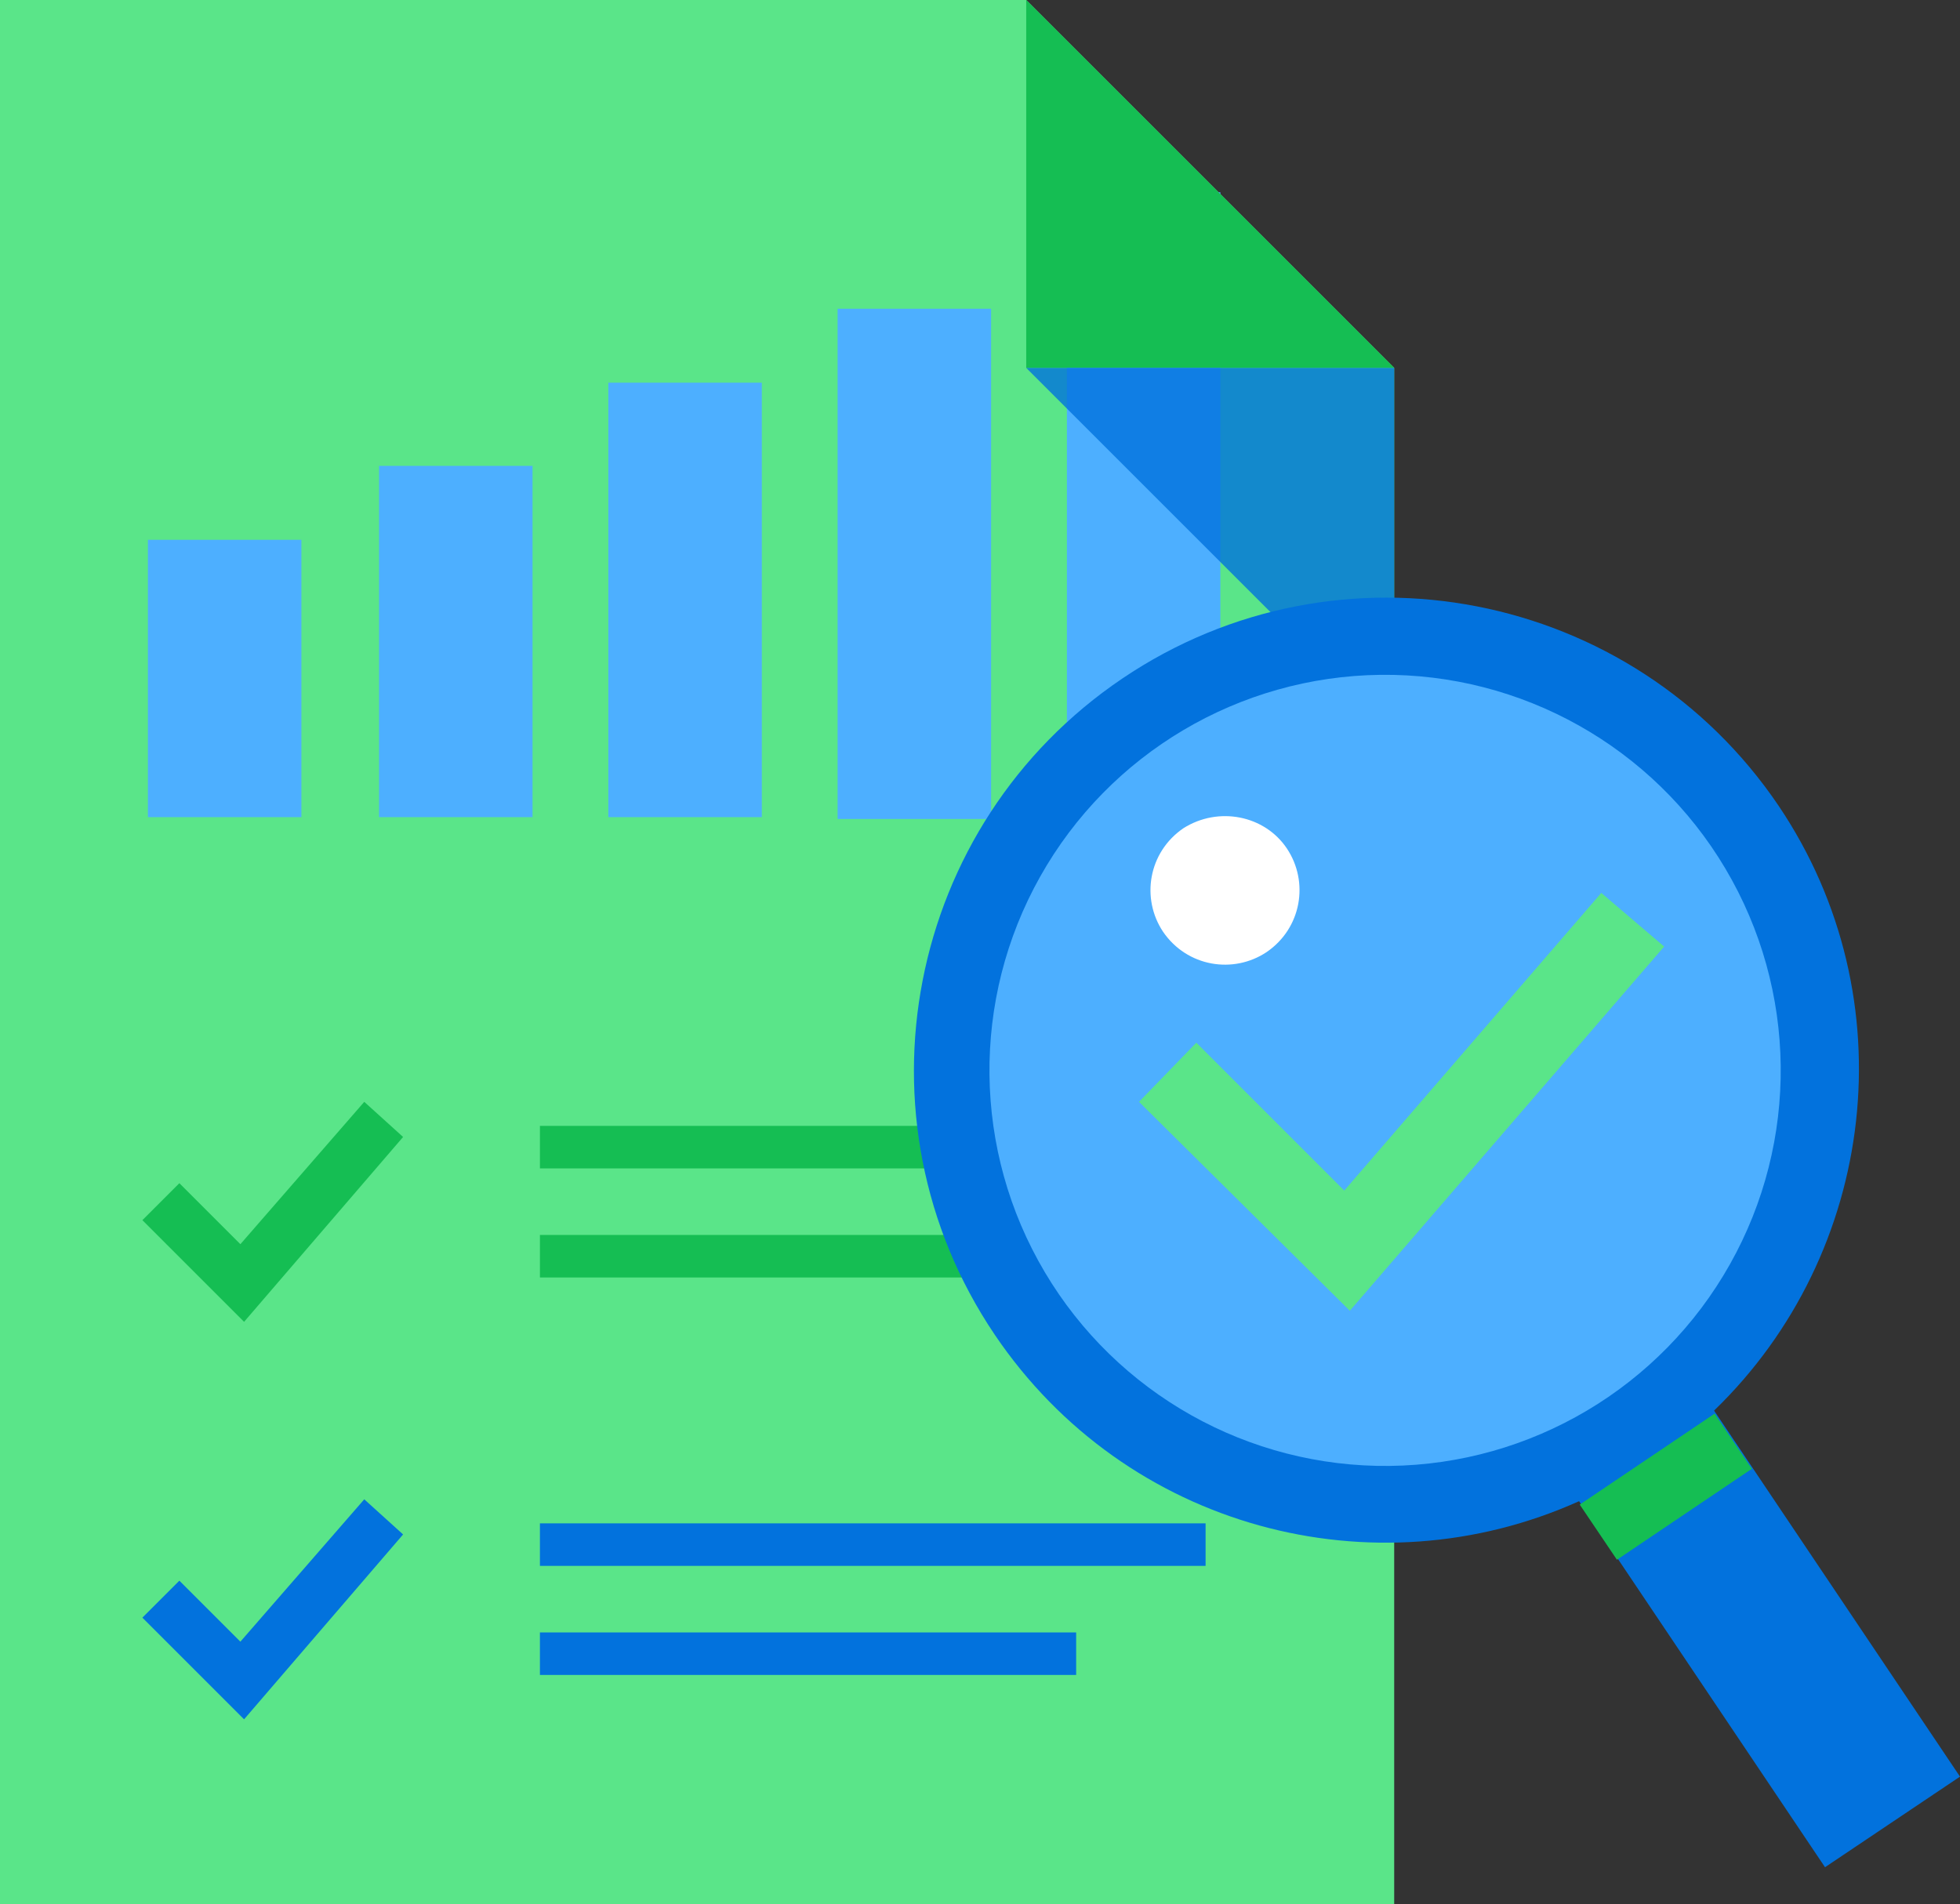 <svg enable-background="new 0 0 106 103" height="103" viewBox="0 0 106 103" width="106" xmlns="http://www.w3.org/2000/svg"><rect x="0" y="0" width="106" height="103" fill="#333333" stroke="none"/><path d="m75.4 103v-55.4-27.7l-19.9-19.9h-55.5v20.5 27.1 55.4z" fill="#5ae589"/><path d="m13.2 71.5-5.5-5.5 2-2 3.3 3.3 6.7-7.7 2.1 1.9z" fill="#15be53"/><path d="m29.2 60.9h36v2.3h-36z" fill="#15be53"/><path d="m29.2 66.8h24.5v2.3h-24.5z" fill="#15be53"/><g fill="#4dafff"><path d="m8 29.2h8.3v15h-8.3z"/><path d="m20.5 25.2h8.3v19h-8.3z"/><path d="m32.9 20.7h8.3v23.5h-8.3z"/><path d="m45.3 16.7h8.3v27.6h-8.3z"/><path d="m57.7 10.4h8.3v33.8h-8.3z"/></g><path d="m13.2 93-5.5-5.5 2-2 3.3 3.3 6.7-7.7 2.1 1.9z" fill="#0272dd"/><path d="m29.2 82.4h36v2.3h-36z" fill="#0272dd"/><path d="m29.2 88.3h29v2.3h-29z" fill="#0272dd"/><path d="m55.5 19.9h19.9l-19.9-19.9z" fill="#15be53"/><path d="m75.4 19.9h-19.9l19.9 19.9z" fill="#0272dd" opacity=".8"/><path d="m106 96.1-13.3-19.8c8.8-8.5 10.5-22.3 3.5-32.7-7.9-11.7-23.8-14.8-35.5-6.9s-14.8 23.8-6.9 35.5c7.1 10.5 20.5 14 31.6 9l13.3 19.8z" fill="#0272dd"/><ellipse cx="74.9" cy="57.9" fill="#4dafff" rx="21.4" ry="21.4" transform="matrix(.86 -.51 .51 .86 -19.035 46.303)"/><path d="m85.7 78.6h8.8v3.6h-8.8z" fill="#15be53" transform="matrix(.829 -.559 .559 .829 -29.548 64.132)"/><path d="m69.6 45.9c1.2 1.8.8 4.3-1.1 5.6-1.8 1.2-4.3.8-5.6-1.1-1.2-1.8-.8-4.3 1.1-5.6 1.9-1.2 4.4-.7 5.6 1.1z" fill="#fff"/><path d="m73 70.9-11.4-11.3 3.1-3.2 8 8 13.9-16.1 3.4 2.9z" fill="#5ae589"/></svg>